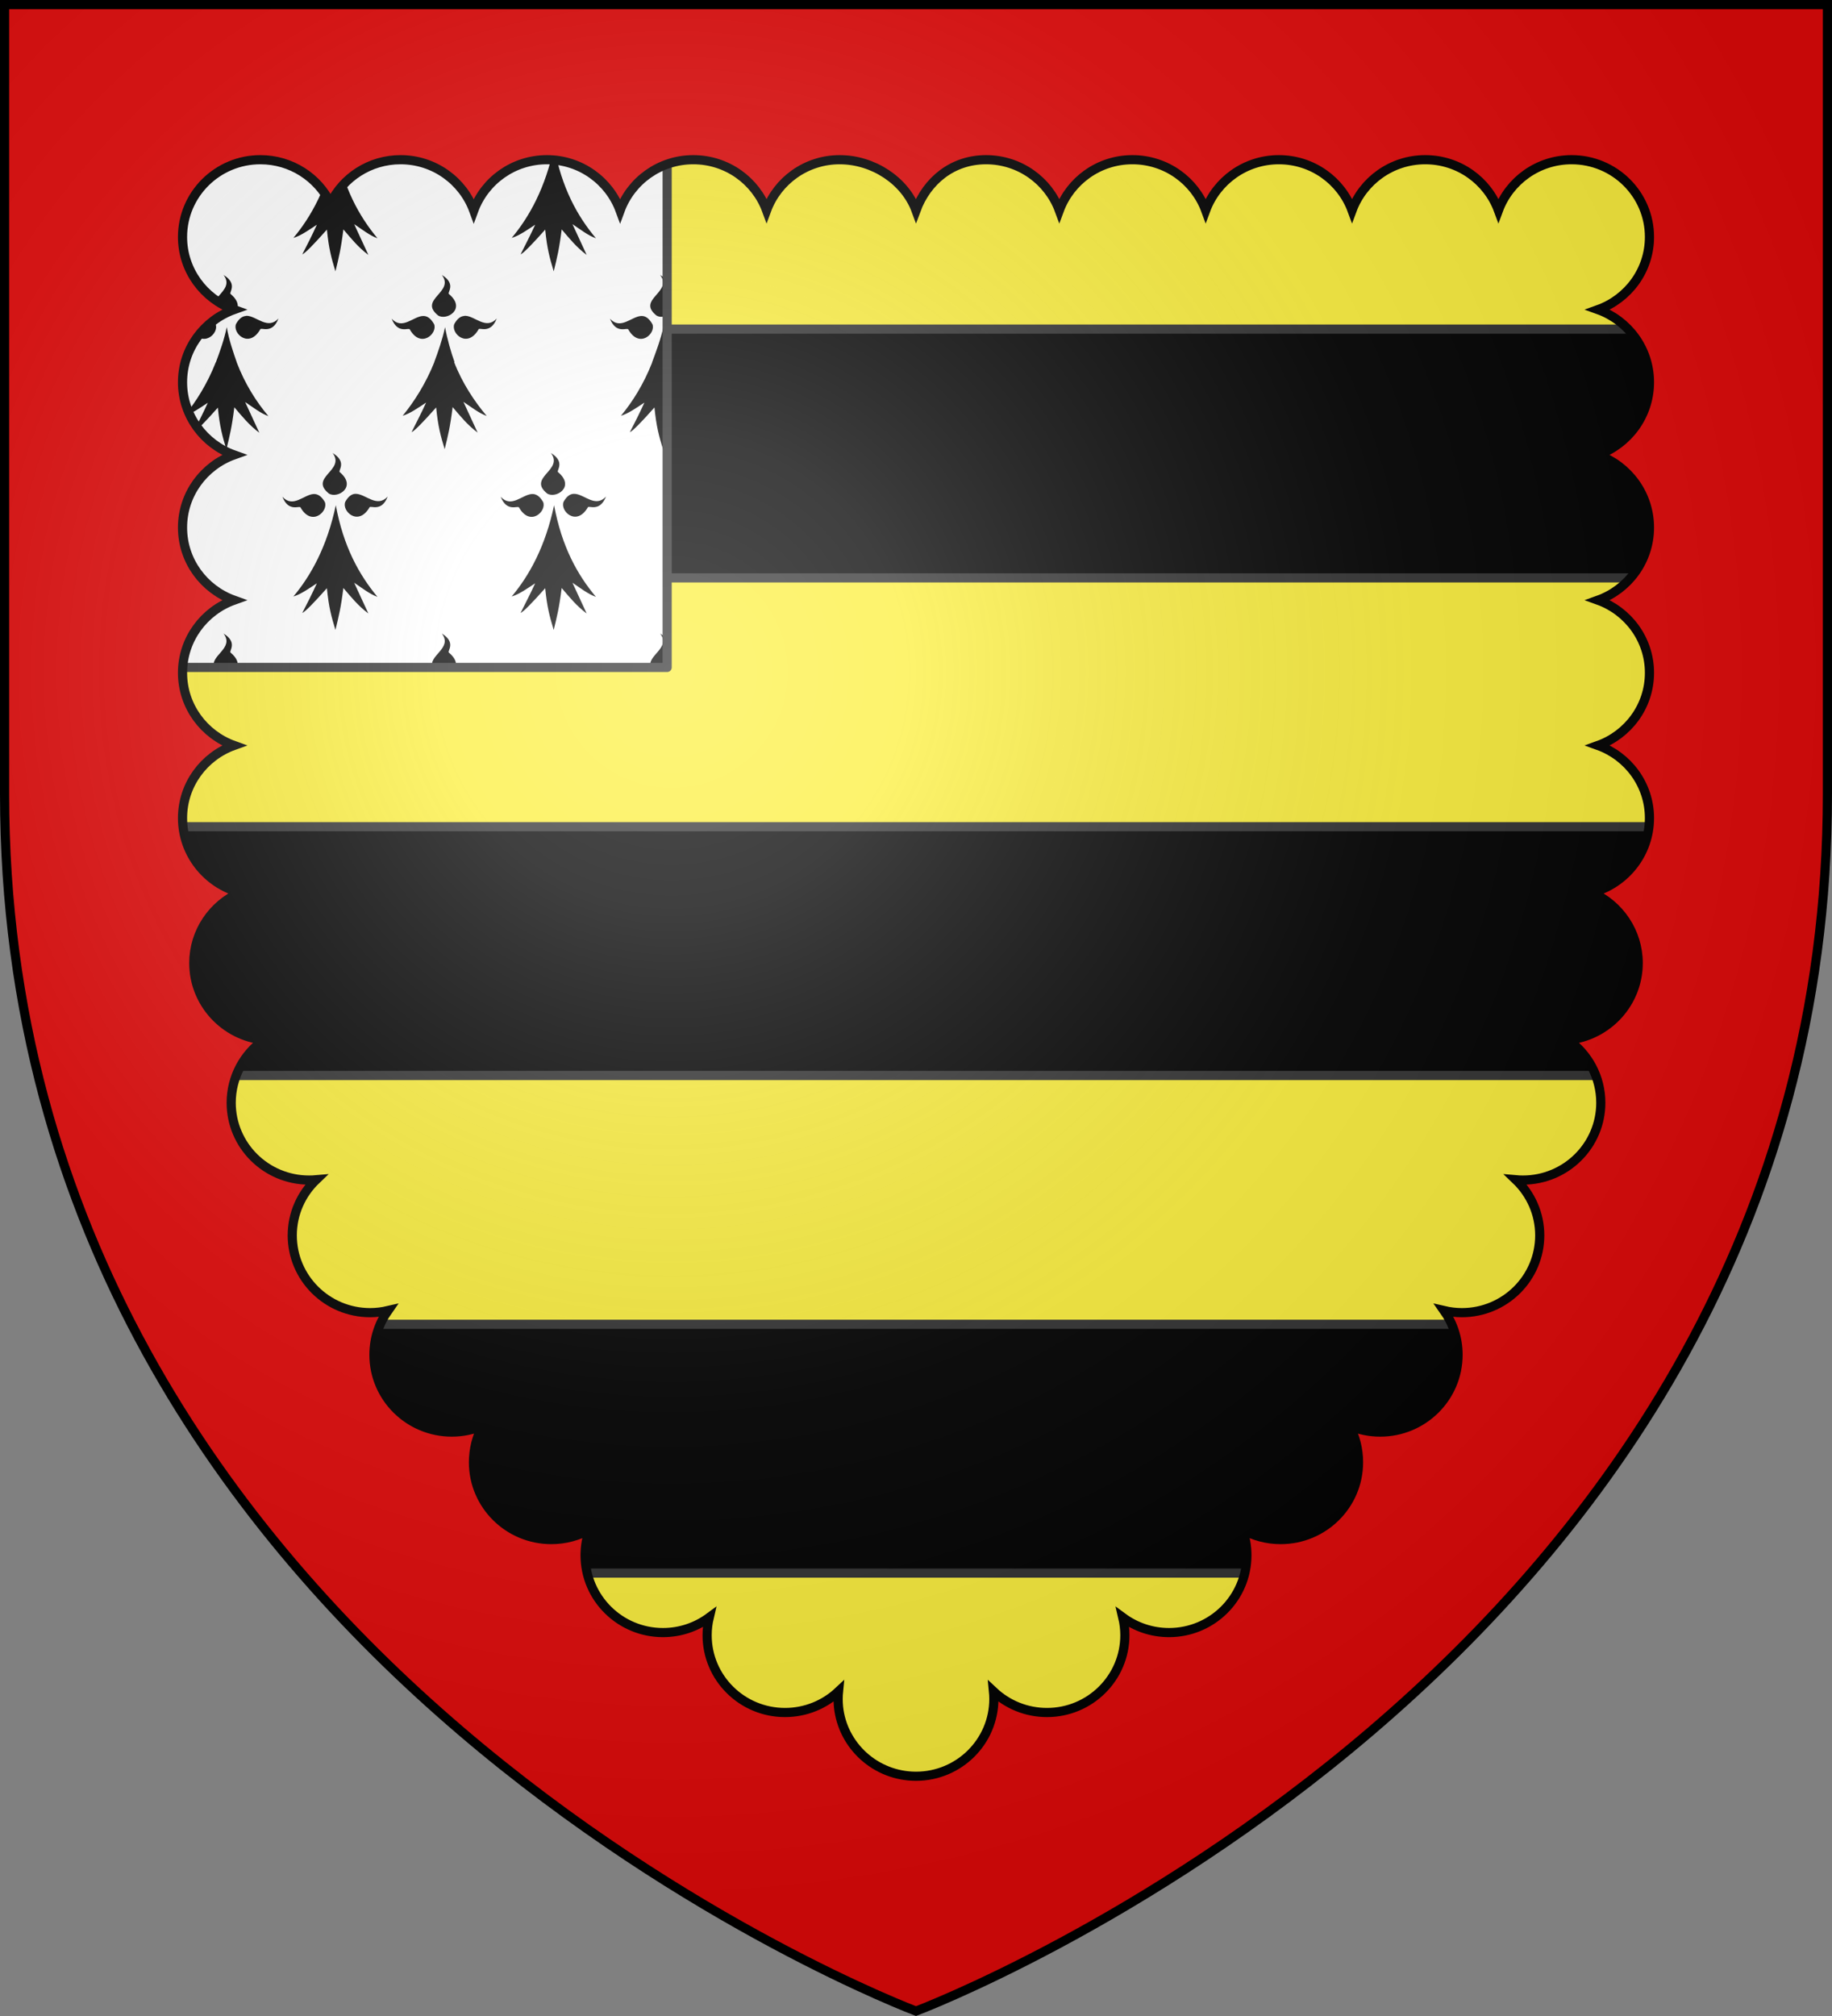 <svg height="660" viewBox="-300 -300 600 660" width="600" xmlns="http://www.w3.org/2000/svg" xmlns:xlink="http://www.w3.org/1999/xlink"><rect x="-300" y="-300" width="600" height="660" fill="#808080" stroke="none"/><radialGradient id="a" cx="-80" cy="-80" gradientTransform="matrix(1 0 0 1 0 -.05)" gradientUnits="userSpaceOnUse" r="405"><stop offset="0" stop-color="#fff" stop-opacity=".31"/><stop offset=".19" stop-color="#fff" stop-opacity=".25"/><stop offset=".6" stop-color="#6b6b6b" stop-opacity=".125"/><stop offset="1" stop-opacity=".125"/></radialGradient><path d="m-298.5-298.5h597v258.543c0 286.248-298.5 398.457-298.5 398.457s-298.5-112.209-298.5-398.457z" fill="#fcef3c"/><path d="m-298.5-192.258v81.452h597v-81.452zm.67 162.904c1.94 29.349 8.085 56.47 17.363 81.45h560.934c9.279-24.98 15.424-52.101 17.363-81.45zm62.818 162.902c24.673 32.303 54.078 59.303 83.598 81.452h302.828c29.519-22.149 58.925-49.149 83.598-81.452z" stroke="#313131" stroke-linecap="round" stroke-linejoin="round" stroke-width="3"/><g transform="translate(292.5 -300.091)"><path d="m-591 1.591h217v217h-217z" fill="#fff"/><path d="m-522.012 1.591v.059c-2.79 7.1-6.325 12.723-10.107 17.16 2.418-.71 5.083-2.604 7.688-4.32-1.612 3.55-3.161 6.567-4.773 9.703.93-.355 3.968-3.49 8.061-8.105.62 6.331 1.489 9.349 2.791 13.668 1.054-4.319 1.797-7.22 2.604-13.787 2.48 2.899 4.837 5.859 8.186 8.344l-4.65-10.059c2.418 1.598 5.085 3.728 7.627 4.615-3.969-4.674-7.504-10.296-10.17-17.277zm71.494 0v.059c-2.79 7.1-6.323 12.723-10.105 17.16 2.418-.71 5.083-2.604 7.688-4.32-1.612 3.55-3.225 6.567-4.775 9.703.93-.355 3.97-3.49 8.062-8.105.62 6.331 1.487 9.349 2.789 13.668 1.054-4.319 1.799-7.22 2.605-13.787 2.48 2.899 4.837 5.859 8.186 8.344l-4.65-10.059c2.418 1.598 5.085 3.728 7.627 4.615-3.969-4.674-7.504-10.296-10.17-17.277zm71.496 0v.059c-2.79 7.1-6.325 12.723-10.107 17.16 2.418-.71 5.085-2.604 7.689-4.32-1.612 3.55-3.161 6.567-4.773 9.703.93-.355 3.968-3.49 8.061-8.105.62 6.331 1.489 9.349 2.791 13.668.514-2.105.952-3.88 1.361-5.9v-22.264zm-211.979.059v24.336c.328 1.239.68 2.476 1.088 3.828 1.054-4.319 1.799-7.218 2.605-13.785 2.48 2.899 4.837 5.857 8.186 8.342l-4.65-10.059c2.418 1.598 5.083 3.728 7.688 4.615-3.969-4.674-7.502-10.296-10.168-17.277zm35.938 29.348c4.341 5.68-7.813 7.929-1.24 13.254 2.79 1.834 9.362-2.131 3.596-6.982-.744-.414 2.605-3.254-2.355-6.271zm71.496 0c4.341 5.68-7.813 7.929-1.24 13.254 2.79 1.834 9.362-2.131 3.596-6.982-.744-.414 2.605-3.254-2.355-6.271zm71.494 0c4.341 5.68-7.813 7.929-1.24 13.254 2.79 1.834 9.364-2.131 3.598-6.982-.744-.414 2.603-3.254-2.357-6.271zm-135.674 13.371c-1.116.118-2.17.829-3.162 2.604-1.24 3.018 4.217 8.224 7.938 1.834.248-.769 3.905 1.715 5.951-3.551-3.472 3.787-7.006-.709-10.23-.887zm71.496 0c-1.116.118-2.17.829-3.162 2.604-1.24 3.018 4.217 8.224 7.938 1.834.248-.769 3.967 1.715 5.951-3.551-3.472 3.787-7.069-.709-10.293-.887zm71.496 0c-1.116.118-2.17.829-3.162 2.604-1.24 3.018 4.215 8.224 7.936 1.834.248-.769 3.907 1.715 5.953-3.551-3.472 3.787-7.006-.709-10.23-.887zm-156.51.059c-3.224.177-6.821 4.735-10.293.889 2.046 5.266 5.704 2.722 6.014 3.551 3.659 6.39 9.115 1.184 7.875-1.834-1.116-2.012-2.356-2.665-3.596-2.605zm71.496 0c-3.224.178-6.76 4.735-10.232.889 2.046 5.266 5.705 2.722 5.953 3.551 3.659 6.39 9.178 1.184 7.937-1.834-1.178-2.012-2.418-2.665-3.658-2.605zm71.494 0c-3.224.178-6.758 4.735-10.23.889 2.046 5.266 5.706 2.722 6.016 3.551 3.659 6.39 9.115 1.184 7.875-1.834-1.178-2.012-2.358-2.665-3.66-2.605zm-135.734 3.668c-2.852 13.49-8.124 23.018-13.891 29.881 2.418-.71 5.085-2.604 7.689-4.32-1.612 3.55-3.163 6.569-4.775 9.705.93-.355 3.968-3.492 8.061-8.107.62 6.331 1.489 9.349 2.791 13.668 1.054-4.319 1.799-7.218 2.605-13.727 2.48 2.899 4.835 5.859 8.184 8.344l-4.65-10.061c2.418 1.598 5.085 3.728 7.627 4.615-6.077-7.218-11.16-16.508-13.641-29.998zm71.494 0c-2.852 13.49-8.124 23.018-13.891 29.881 2.418-.71 5.085-2.604 7.689-4.32-1.612 3.55-3.161 6.569-4.773 9.705.93-.355 3.968-3.492 8.061-8.107.62 6.331 1.489 9.349 2.791 13.668 1.054-4.319 1.797-7.218 2.604-13.727 2.48 2.899 4.837 5.859 8.186 8.344l-4.65-10.061c2.418 1.598 5.085 3.728 7.627 4.615-6.015-7.218-11.162-16.508-13.643-29.998zm71.496 0c-2.852 13.49-8.124 23.018-13.891 29.881 2.418-.71 5.085-2.604 7.689-4.32-1.612 3.55-3.225 6.569-4.775 9.705.93-.355 3.97-3.492 8.062-8.107.62 6.331 1.487 9.349 2.789 13.668 1.054-4.319 1.799-7.218 2.605-13.727 2.48 2.899 4.837 5.859 8.186 8.344l-4.65-10.061c2.418 1.598 5.083 3.728 7.688 4.615-6.077-7.218-11.223-16.508-13.703-29.998zm-179.824 42.01c1.597 2.089.956 3.712-.158 5.197v8.457c3.051.511 7.623-3.084 2.514-7.383-.744-.414 2.605-3.254-2.355-6.271zm71.559 0c4.341 5.68-7.813 7.929-1.24 13.254 2.79 1.834 9.362-2.131 3.596-6.982-.806-.414 2.543-3.254-2.355-6.271zm71.494 0c4.341 5.68-7.813 7.929-1.24 13.254 2.79 1.834 9.364-2.131 3.598-6.982-.806-.414 2.603-3.254-2.357-6.271zm71.496 0c4.341 5.68-7.813 7.929-1.24 13.254.952.626 2.341.565 3.533.035v-7.088c-.056-.081-.04-.217 0-.373v-3.729c-.406-.67-1.108-1.379-2.293-2.1zm-206.736 13.371c-.186 0-.31-.001-.496.059-1.116.118-2.17.83-3.162 2.605-1.24 3.018 4.217 8.223 7.938 1.773.248-.769 3.907 1.715 5.953-3.551-3.472 3.787-7.008-.709-10.232-.887zm71.434 0c-.124 0-.248-.001-.434.059-1.116.118-2.17.83-3.162 2.605-1.24 3.018 4.215 8.223 7.936 1.773.248-.769 3.971 1.715 5.955-3.551-3.472 3.787-7.07-.709-10.295-.887zm71.559 0c-.124 0-.31-.001-.496.059-1.116.118-2.172.83-3.164 2.605-1.24 3.018 4.219 8.223 7.939 1.773.248-.769 3.905 1.715 5.951-3.551-3.472 3.787-7.006-.709-10.23-.887zm-85.51.059c-3.224.177-6.821 4.675-10.293.889 2.046 5.266 5.706 2.722 6.016 3.551 3.659 6.39 9.176 1.24 7.936-1.777-1.116-2.071-2.356-2.721-3.658-2.662zm71.557 0c-3.224.177-6.758 4.675-10.23.889 2.046 5.266 5.705 2.722 5.953 3.551 3.659 6.39 9.178 1.24 7.938-1.777-1.178-2.071-2.42-2.721-3.66-2.662zm71.496 0c-3.224.177-6.758 4.675-10.23.889 2.046 5.266 5.704 2.722 6.014 3.551 3.659 6.39 9.117 1.24 7.877-1.777-1.178-2.071-2.42-2.721-3.66-2.662zm-207.293 3.67c-.314 1.456-.749 2.966-1.213 4.467v31.707c.328 1.239.68 2.476 1.088 3.828 1.054-4.319 1.799-7.218 2.605-13.785 2.48 2.899 4.837 5.857 8.186 8.342l-4.65-10.059c2.418 1.598 5.083 3.728 7.688 4.615-3.969-4.674-7.627-10.356-10.293-17.396h-.039c-1.172-3.303-2.635-7.738-3.371-11.719zm71.557 0c-.806 3.964-2.293 8.107-3.533 11.42 0 .022-.013.043-.023.065h-.039c-2.79 7.1-6.574 13.074-10.295 17.57 2.418-.71 5.085-2.603 7.689-4.318-1.612 3.55-3.161 6.567-4.773 9.703.93-.355 3.968-3.49 8.061-8.105.62 6.331 1.489 9.349 2.791 13.668 1.054-4.319 1.797-7.218 2.604-13.785 2.48 2.899 4.837 5.857 8.186 8.342l-4.65-10.059c2.418 1.598 5.085 3.726 7.627 4.613-3.947-4.649-7.711-10.584-10.375-17.576h.019c-1.178-3.373-2.605-7.514-3.287-11.537zm71.496 0c-.868 4.023-2.295 8.107-3.535 11.42h.031c-2.785 7.003-6.705 13.129-10.385 17.576 2.418-.71 5.083-2.603 7.688-4.318-1.612 3.55-3.225 6.567-4.775 9.703.93-.355 3.97-3.49 8.062-8.105.62 6.331 1.487 9.349 2.789 13.668 1.054-4.319 1.799-7.22 2.605-13.787 2.48 2.899 4.837 5.859 8.186 8.344l-4.65-10.061c2.418 1.597 5.085 3.728 7.627 4.615-3.913-4.609-8.006-10.715-10.676-17.635h.135c-1.178-3.313-2.357-7.397-3.102-11.42zm71.496 0c-.868 4.023-2.481 8.223-3.721 11.596h.039c-2.788 7.075-6.498 12.974-10.209 17.4 2.418-.71 5.085-2.603 7.689-4.318-1.612 3.55-3.161 6.567-4.773 9.703.93-.355 3.968-3.49 8.061-8.105.62 6.331 1.487 9.349 2.789 13.668.514-2.105.954-3.88 1.363-5.9v-28.541c-.47-1.795-.896-3.651-1.238-5.502zm-179.824 41.184c4.341 5.68-7.813 7.931-1.24 13.256 2.79 1.834 9.362-2.131 3.596-6.982-.744-.414 2.605-3.256-2.355-6.273zm71.496 0c4.341 5.68-7.813 7.931-1.24 13.256 2.79 1.834 9.362-2.131 3.596-6.982-.744-.414 2.605-3.256-2.355-6.273zm71.494 0c4.341 5.68-7.813 7.931-1.24 13.256 2.79 1.834 9.364-2.131 3.598-6.982-.744-.414 2.603-3.256-2.357-6.273zm-135.674 13.373c-1.116.118-2.17.829-3.162 2.604-1.24 3.018 4.217 8.224 7.938 1.834.248-.769 3.905 1.715 5.951-3.551-3.472 3.787-7.006-.709-10.23-.887zm71.496 0c-1.116.118-2.17.829-3.162 2.604-1.24 3.018 4.217 8.224 7.938 1.834.248-.769 3.967 1.715 5.951-3.551-3.472 3.787-7.069-.709-10.293-.887zm71.496 0c-1.116.118-2.17.829-3.162 2.604-1.24 3.018 4.215 8.224 7.936 1.834.248-.769 3.907 1.715 5.953-3.551-3.472 3.787-7.006-.709-10.23-.887zm-156.51.059c-3.224.177-6.821 4.735-10.293.889 2.046 5.266 5.704 2.722 6.014 3.551 3.659 6.39 9.115 1.182 7.875-1.836-1.116-2.012-2.356-2.663-3.596-2.604zm71.496 0c-3.224.177-6.76 4.735-10.232.889 2.046 5.266 5.705 2.722 5.953 3.551 3.659 6.39 9.178 1.182 7.937-1.836-1.178-2.012-2.418-2.663-3.658-2.604zm71.494 0c-3.224.177-6.758 4.735-10.23.889 2.046 5.266 5.706 2.722 6.016 3.551 3.659 6.39 9.115 1.182 7.875-1.836-1.178-2.012-2.358-2.663-3.66-2.604zm-135.734 3.668c-2.852 13.49-8.124 23.018-13.891 29.881 2.418-.71 5.085-2.604 7.689-4.32-1.612 3.55-3.163 6.567-4.775 9.703.93-.355 3.968-3.49 8.061-8.105.62 6.331 1.489 9.349 2.791 13.668 1.054-4.319 1.799-7.218 2.605-13.727 2.48 2.899 4.835 5.857 8.184 8.342l-4.65-10.059c2.418 1.597 5.085 3.728 7.627 4.615-6.077-7.218-11.16-16.508-13.641-29.998zm71.494 0c-2.852 13.49-8.124 23.018-13.891 29.881 2.418-.71 5.085-2.604 7.689-4.32-1.612 3.55-3.161 6.567-4.773 9.703.93-.355 3.968-3.49 8.061-8.105.62 6.331 1.489 9.349 2.791 13.668 1.054-4.319 1.797-7.218 2.604-13.727 2.48 2.899 4.837 5.857 8.186 8.342l-4.65-10.059c2.418 1.597 5.085 3.728 7.627 4.615-6.015-7.218-11.162-16.508-13.643-29.998zm71.496 0c-2.852 13.49-8.124 23.018-13.891 29.881 2.418-.71 5.085-2.604 7.689-4.32-1.612 3.55-3.225 6.567-4.775 9.703.93-.355 3.97-3.49 8.062-8.105.62 6.331 1.487 9.349 2.789 13.668 1.054-4.319 1.799-7.218 2.605-13.727 2.48 2.899 4.837 5.857 8.186 8.342l-4.65-10.059c2.418 1.597 5.083 3.728 7.688 4.615-6.077-7.218-11.223-16.508-13.703-29.998zm-179.824 42.01c2.308 3.02 1.074 4.404-.158 6.236v4.857h4.668c.358-1.372-.1-3.075-2.154-4.822-.744-.414 2.605-3.254-2.355-6.271zm71.559 0c3.705 4.849-4.601 7.198-3.025 11.094h7.514c.457-1.311.029-3.004-2.133-4.822-.806-.414 2.543-3.254-2.355-6.271zm71.494 0c3.705 4.849-4.601 7.198-3.025 11.094h7.514c.457-1.311.031-3.004-2.131-4.822-.806-.414 2.603-3.254-2.357-6.271zm71.496 0c3.705 4.849-4.6 7.198-3.023 11.094h5.316v-4.893c-.056-.081-.04-.217 0-.373v-3.729c-.406-.67-1.108-1.379-2.293-2.1z" stroke-width=".956"/><path d="m-591 1.591h217v217h-217z" fill="none" stroke="#313131" stroke-linecap="round" stroke-linejoin="round" stroke-width="3"/></g><g transform="translate(382.49 -314.526)"><path d="m-680.99 16.026v258.818c0 285.746 298.5 398.182 298.5 398.182s298.5-112.436 298.5-398.182v-258.818zm83.781 50.783c10.092 0 18.836 5.817 22.969 14.263 4.133-8.445 12.845-14.263 22.938-14.263 11.018 0 20.407 6.935 23.969 16.65 3.559-9.72 12.948-16.65 23.969-16.65 11.018 0 20.407 6.935 23.969 16.65 3.559-9.72 12.948-16.65 23.969-16.65 11.004 0 20.428 6.892 24 16.587 3.577-9.686 12.941-16.587 23.938-16.587 11.004 0 21.428 6.892 25 16.587 3.577-9.686 11.941-16.587 22.938-16.587 11.004 0 20.428 6.892 24 16.587 3.577-9.686 12.941-16.587 23.938-16.587 11.004 0 20.428 6.892 24 16.587 3.577-9.686 12.972-16.587 23.969-16.587 11.004 0 20.397 6.892 23.969 16.587 3.577-9.686 12.972-16.587 23.969-16.587 11.004 0 20.397 6.892 23.969 16.587 3.577-9.686 12.972-16.587 23.969-16.587 14.076 0 25.5 11.334 25.5 25.3 0 10.946-7.032 20.259-16.844 23.782 9.812 3.523 16.844 12.834 16.844 23.78 0 10.946-7.032 20.259-16.844 23.782 9.812 3.523 16.844 12.834 16.844 23.78 0 10.946-7.032 20.257-16.844 23.78 9.812 3.523 16.844 12.836 16.844 23.782 0 10.946-7.032 20.257-16.844 23.78 9.812 3.523 16.844 12.836 16.844 23.782-0 11.647-7.947 21.462-18.75 24.4 8.862 3.965 15.062 12.802 15.062 23.069 0 13.093-10.053 23.88-22.906 25.176 6.447 4.593 10.656 12.086 10.656 20.556 0 13.966-11.424 25.3-25.5 25.3-.783 0-1.548-.023-2.312-.092 4.807 4.602 7.812 11.054 7.812 18.2 0 13.966-11.424 25.3-25.5 25.3-2.012 0-3.966-.245-5.844-.682 2.897 4.105 4.594 9.092 4.594 14.48 0 13.966-11.424 25.301-25.5 25.301-3.593 0-6.992-.746-10.094-2.078 1.93 3.562 3 7.643 3 11.967 0 13.966-11.424 25.301-25.5 25.301-4.55 0-8.8-1.18-12.5-3.255.937 2.634 1.438 5.45 1.438 8.401 0 13.966-11.424 25.302-25.5 25.301-5.678 0-10.917-1.843-15.156-4.96.444 1.869.688 3.826.688 5.828 0 13.966-11.424 25.3-25.5 25.3-6.782 0-12.962-2.624-17.531-6.913.081.82.125 1.64.125 2.481 0 13.966-11.424 25.3-25.5 25.3-13.196-0-24.068-9.974-25.375-22.727-.044-.425-.072-.84-.094-1.271-.021-.431-.031-.866-.031-1.302 0-.416.011-.831.031-1.242.001-.021-.001-.04 0-.061.021-.4.055-.784.094-1.179-4.57 4.289-10.749 6.913-17.531 6.913-14.076 0-25.5-11.334-25.5-25.3 0-2.002.244-3.96.688-5.828-4.239 3.118-9.478 4.96-15.156 4.96-14.076 0-25.5-11.336-25.5-25.301 0-2.951.5-5.767 1.438-8.401-3.7 2.075-7.95 3.255-12.5 3.255-14.076 0-25.5-11.336-25.5-25.301 0-4.325 1.07-8.406 3-11.967-3.102 1.332-6.501 2.078-10.094 2.078-14.076 0-25.5-11.336-25.5-25.301 0-5.388 1.697-10.375 4.594-14.48-1.878.438-3.832.682-5.844.682-14.076 0-25.5-11.334-25.5-25.3 0-7.147 3.005-13.598 7.812-18.2-.765.069-1.53.092-2.312.092-14.076 0-25.5-11.334-25.5-25.3 0-8.47 4.209-15.963 10.656-20.556-12.853-1.296-22.906-12.083-22.906-25.176 0-10.266 6.201-19.103 15.062-23.069-10.803-2.939-18.75-12.753-18.75-24.4 0-10.946 7.032-20.259 16.844-23.782-9.812-3.523-16.844-12.834-16.844-23.78 0-10.946 7.032-20.259 16.844-23.782-9.812-3.523-16.844-12.834-16.844-23.78 0-10.946 7.032-20.257 16.844-23.78-9.812-3.523-16.844-12.836-16.844-23.782 0-10.946 7.032-20.257 16.844-23.78-9.812-3.523-16.844-12.836-16.844-23.782 0-13.966 11.424-25.3 25.5-25.3z" fill="#e20909" fill-rule="evenodd"/><path d="m-597.209 66.809c-14.076-0-25.5 11.335-25.5 25.3 0 10.946 7.032 20.258 16.844 23.781-9.812 3.523-16.844 12.835-16.844 23.781 0 10.946 7.032 20.258 16.844 23.781-9.812 3.523-16.844 12.835-16.844 23.781 0 10.946 7.032 20.258 16.844 23.781-9.812 3.523-16.844 12.835-16.844 23.781 0 10.946 7.032 20.258 16.844 23.781-9.812 3.523-16.844 12.835-16.844 23.781 0 11.647 7.947 21.463 18.75 24.401-8.862 3.965-15.062 12.802-15.062 23.068 0 13.093 10.053 23.88 22.906 25.176-6.447 4.593-10.656 12.087-10.656 20.557 0 13.966 11.424 25.3 25.5 25.3.783-0 1.548-.024 2.312-.093-4.808 4.602-7.812 11.054-7.812 18.2 0 13.966 11.424 25.3 25.5 25.3 2.012-0 3.966-.244 5.844-.682-2.897 4.105-4.594 9.092-4.594 14.48 0 13.966 11.424 25.3 25.5 25.3 3.593-0 6.992-.745 10.094-2.077-1.93 3.562-3 7.644-3 11.968 0 13.966 11.424 25.3 25.5 25.3 4.55-0 8.8-1.181 12.5-3.256-.937 2.634-1.438 5.451-1.438 8.402 0 13.966 11.424 25.3 25.5 25.3 5.678 0 10.917-1.843 15.156-4.961-.444 1.869-.688 3.827-.688 5.829 0 13.966 11.424 25.3 25.5 25.3 6.782 0 12.962-2.625 17.531-6.914-.039.395-.073.779-.094 1.178-.001.021.001.042 0 .062-.02.411-.031.825-.031 1.24 0 .436.01.871.031 1.302.022.431.05.846.094 1.271 1.307 12.753 12.179 22.727 25.375 22.727 14.076 0 25.5-11.335 25.5-25.3 0-.841-.044-1.66-.125-2.48 4.57 4.289 10.749 6.914 17.531 6.914 14.076 0 25.5-11.335 25.5-25.3 0-2.002-.244-3.96-.687-5.829 4.239 3.118 9.478 4.961 15.156 4.961 14.076 0 25.5-11.335 25.5-25.3 0-2.951-.5-5.768-1.438-8.402 3.7 2.075 7.95 3.256 12.5 3.256 14.076-0 25.5-11.335 25.5-25.3 0-4.325-1.07-8.407-3-11.968 3.102 1.332 6.501 2.077 10.094 2.077 14.076-0 25.5-11.335 25.5-25.3 0-5.388-1.697-10.375-4.594-14.48 1.878.438 3.832.682 5.844.682 14.076-0 25.5-11.335 25.5-25.3 0-7.147-3.005-13.598-7.812-18.2.765.069 1.53.093 2.312.093 14.076-0 25.5-11.335 25.5-25.3 0-8.47-4.209-15.964-10.656-20.557 12.853-1.296 22.907-12.083 22.906-25.176 0-10.266-6.201-19.103-15.062-23.068 10.803-2.939 18.75-12.754 18.75-24.401 0-10.946-7.032-20.258-16.844-23.781 9.812-3.523 16.844-12.835 16.844-23.781 0-10.946-7.032-20.258-16.844-23.781 9.812-3.523 16.844-12.835 16.844-23.781 0-10.946-7.032-20.258-16.844-23.781 9.812-3.523 16.844-12.835 16.844-23.781 0-10.946-7.032-20.258-16.844-23.781 9.812-3.523 16.844-12.835 16.844-23.781 0-13.966-11.424-25.3-25.5-25.3-10.997-0-20.392 6.902-23.969 16.588-3.572-9.696-12.965-16.588-23.969-16.588-10.997-0-20.392 6.902-23.969 16.588-3.572-9.696-12.965-16.588-23.969-16.588-10.997-0-20.392 6.902-23.969 16.588-3.572-9.696-12.996-16.588-24-16.588-10.997-0-20.361 6.902-23.938 16.588-3.572-9.696-12.996-16.588-24-16.588-10.997-0-19.361 6.902-22.937 16.588-3.572-9.696-13.996-16.588-25-16.588-10.997-0-20.361 6.902-23.938 16.588-3.572-9.696-12.996-16.588-24-16.588-11.021-0-20.41 6.93-23.969 16.65-3.561-9.715-12.951-16.65-23.969-16.65-11.021-0-20.41 6.93-23.969 16.65-3.561-9.715-12.951-16.65-23.969-16.65-10.092-0-18.805 5.817-22.938 14.263-4.133-8.445-12.877-14.263-22.969-14.263z" fill="none" stroke="#000" stroke-width="3"/></g><path d="m0 358.5s298.5-112.32 298.5-397.772c0-285.452 0-258.552 0-258.552h-597v258.552c0 285.452 298.5 397.772 298.5 397.772z" fill="none"/><path d="m-298.5-298.5h597v258.5c0 286.2-298.5 398.39-298.5 398.39s-298.5-112.19-298.5-398.39z" fill="url(#a)" height="100%" stroke-width="1" transform="matrix(1 0 0 1 0 .05)" width="100%"/><path d="m-298.5-298.5h597v258.503c0 286.203-298.5 398.395-298.5 398.395s-298.5-112.191-298.5-398.395z" fill="none" stroke="#000" stroke-width="3"/></svg>